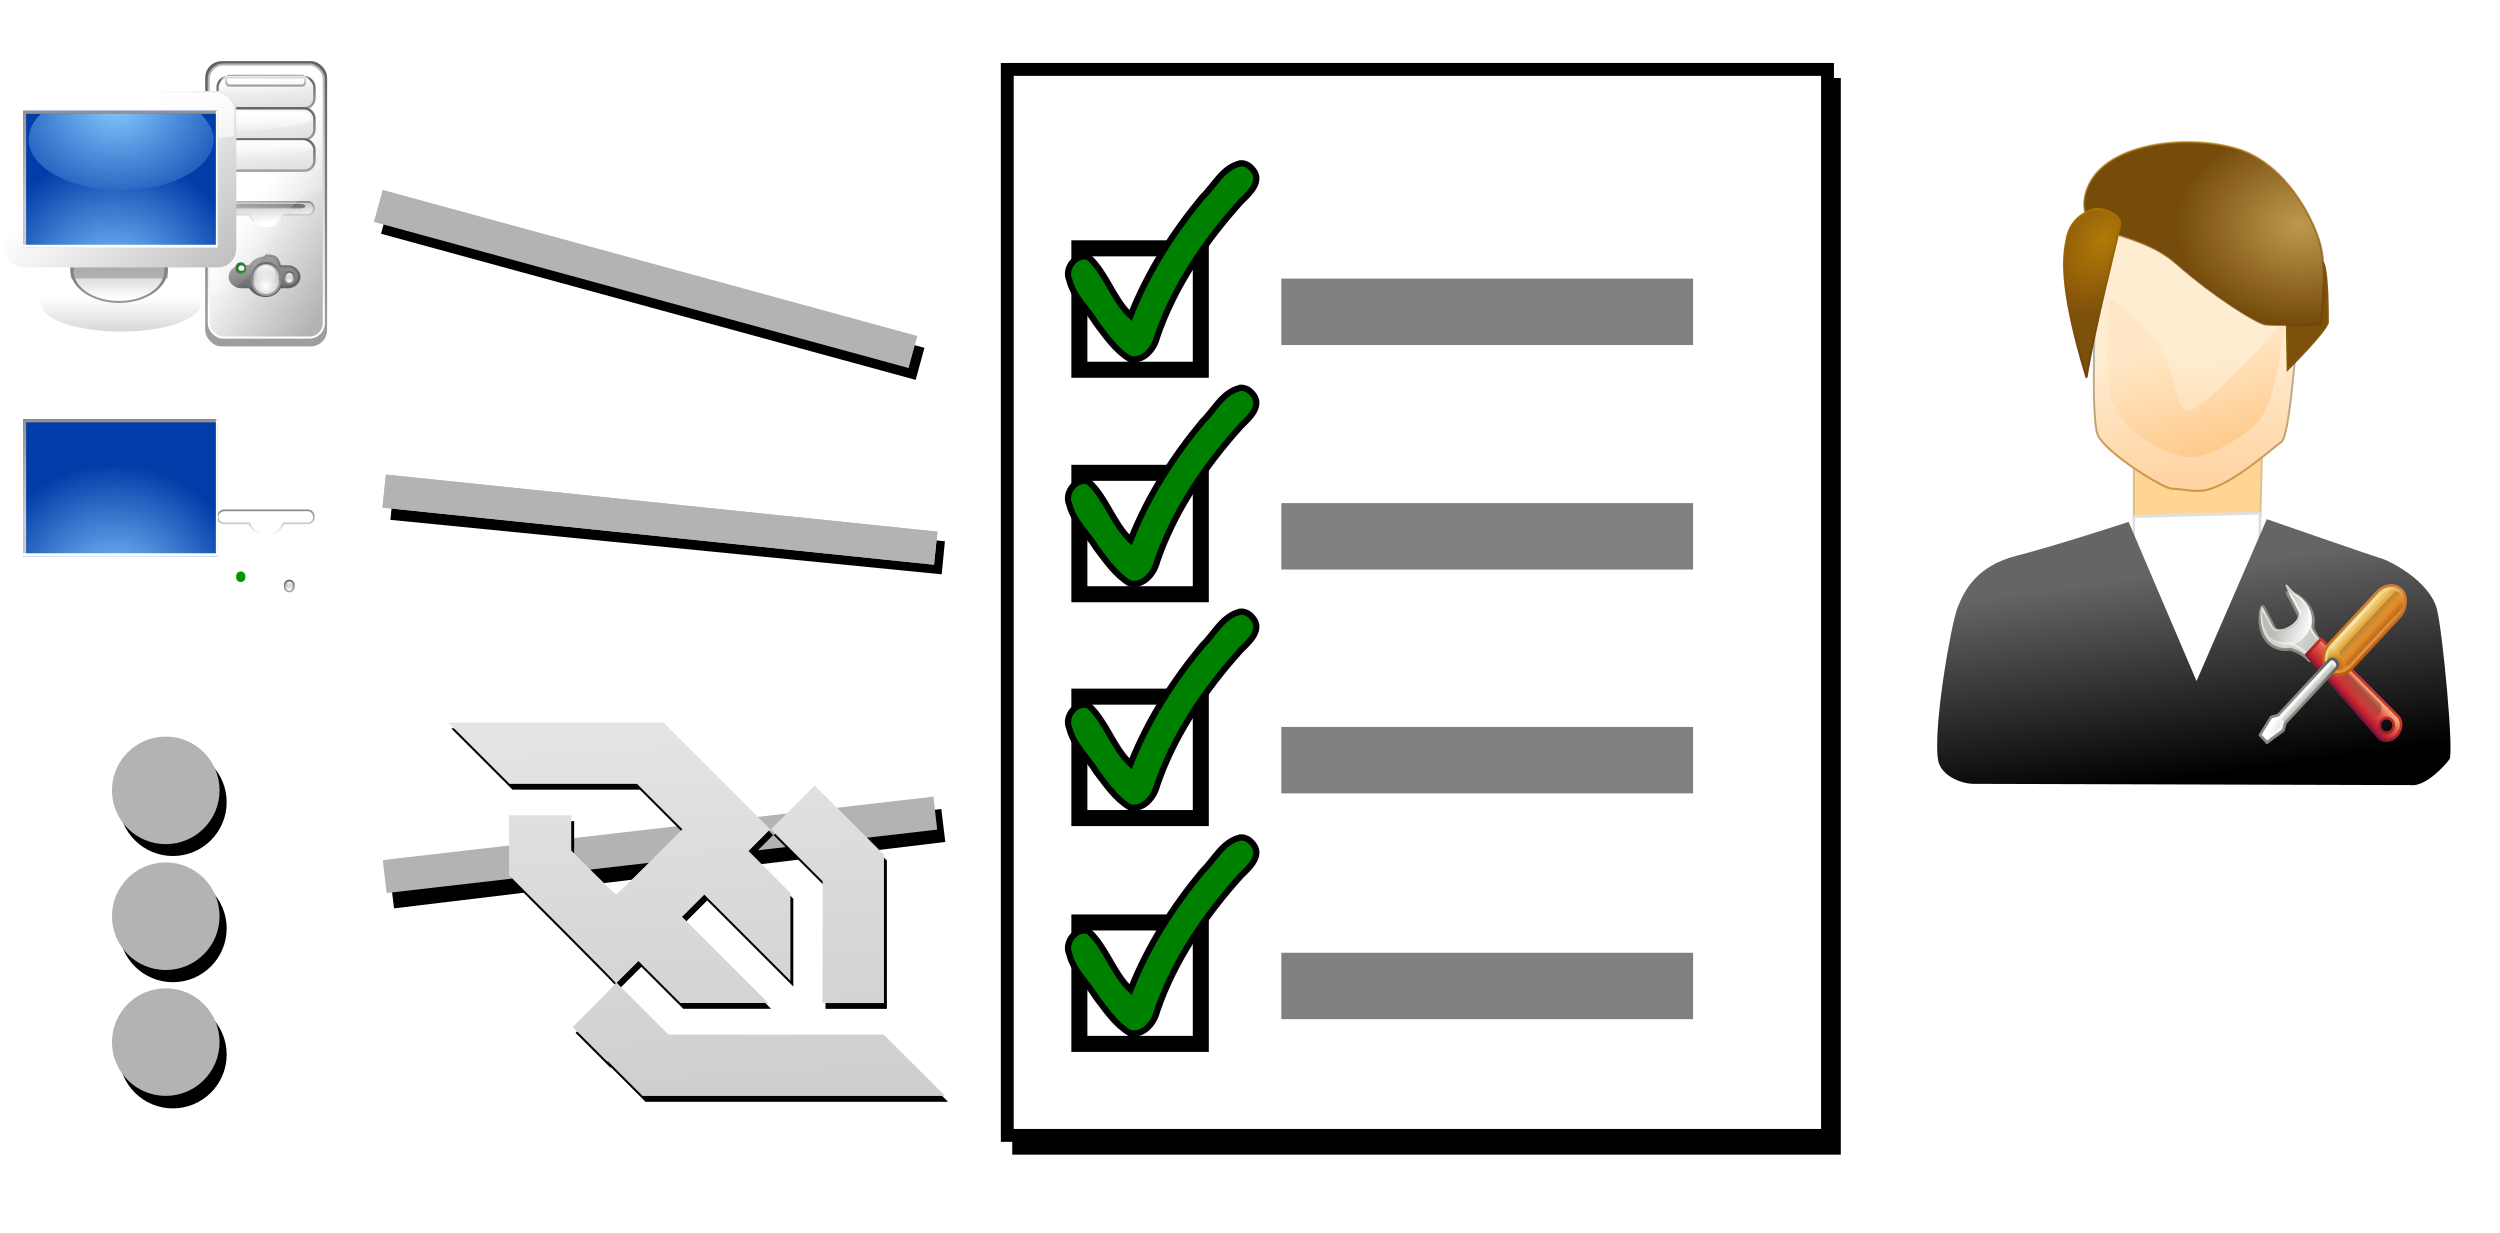 <svg xmlns="http://www.w3.org/2000/svg" height="371" width="752" xmlns:xlink="http://www.w3.org/1999/xlink" viewBox="0 0 752.188 371.404"><defs><path id="1I" d="m102 80.8a5.31 5.31 0 1 1 -10.4 0 5.31 5.31 0 1 1 10.4 0z"/><filter id="z" color-interpolation-filters="sRGB"><feFlood result="flood" flood-color="#000"/><feComposite operator="in" result="composite1" in2="SourceGraphic" in="flood"/><feGaussianBlur stdDeviation="2.5" result="blur" in="composite1"/><feOffset result="offset" dx="1.5" dy="1.3"/><feComposite operator="over" result="composite2" in2="offset" in="SourceGraphic"/></filter><filter id="L" height="1.14" width="1.19" y="-0.07" x="-0.09" color-interpolation-filters="sRGB"><feGaussianBlur stdDeviation="9.76"/></filter><filter id="M" height="1.16" width="1.17" y="-0.08" x="-0.08" color-interpolation-filters="sRGB"><feGaussianBlur stdDeviation="8.775"/></filter><filter id="1" height="1.19" width="1.14" y="-0.1" x="-0.07" color-interpolation-filters="sRGB"><feGaussianBlur stdDeviation="10.179"/></filter><filter id="11" color-interpolation-filters="sRGB"><feGaussianBlur stdDeviation="0.314"/></filter><linearGradient id="l" y2="89.4" xlink:href="#K" gradientUnits="userSpaceOnUse" x2="0" y1="104"/><linearGradient id="j" y2="124" gradientUnits="userSpaceOnUse" x2="0" y1="103" xlink:href="#K"/><linearGradient id="m" y2="109" gradientUnits="userSpaceOnUse" x2="75.6" y1="73.4" x1="43.1" xlink:href="#S"/><linearGradient id="k" y2="77.9" xlink:href="#I" gradientUnits="userSpaceOnUse" x2="0" y1="109"/><linearGradient id="i" y2="198" xlink:href="#I" gradientUnits="userSpaceOnUse" x2="0" y1="200.6"/><linearGradient id="a" y2="19.2" xlink:href="#I" gradientUnits="userSpaceOnUse" x2="0" gradientTransform="matrix(1.59 0 0 0.529 1.5 16.9)" y1="40.9"/><linearGradient id="b" y2="77.8" xlink:href="#9" gradientUnits="userSpaceOnUse" x2="42.3" gradientTransform="matrix(2.01 0 0 0.43 6.81 3.2)" y1="60.1" x1="42"/><linearGradient id="n" y2="106" xlink:href="#J" gradientUnits="userSpaceOnUse" x2="120" y1="29.4" x1="43.4"/><linearGradient id="c" y2="53.5" xlink:href="#K" gradientUnits="userSpaceOnUse" x2="56.1" gradientTransform="matrix(1.72 0 0 0.582 1.5 26.2)" y1="20.2" x1="47.6"/><linearGradient id="d" y2="19.2" xlink:href="#I" gradientUnits="userSpaceOnUse" x2="0" gradientTransform="matrix(1.59 0 0 0.529 1.5 28.2)" y1="40.9"/><linearGradient id="g" y2="77.8" xlink:href="#9" gradientUnits="userSpaceOnUse" x2="42.3" gradientTransform="matrix(0.518 0 0 0.111 -41.4 180)" y1="60.1" x1="42"/><linearGradient id="1H" x1="54.8" xlink:href="#9" gradientUnits="userSpaceOnUse" y1="1" gradientTransform="matrix(-0.917 -0.918 0.917 -0.918 55.9 108)" x2="54.7" y2="12.6"/><linearGradient id="f" y2="77.8" xlink:href="#9" gradientUnits="userSpaceOnUse" x2="42.3" gradientTransform="matrix(0.518 0 0 0.111 -41.4 174)" y1="60.1" x1="42"/><linearGradient id="o" y2="56.4" xlink:href="#9" gradientUnits="userSpaceOnUse" x2="0" y1="-25"/><linearGradient id="19" x1="-6.31" xlink:href="#A" gradientUnits="userSpaceOnUse" y1="44.2" gradientTransform="matrix(0.202 -0.202 0.344 0.342 205 133)" x2="-9.77" y2="44.1"/><linearGradient id="1C" x1="25.6" xlink:href="#7" gradientUnits="userSpaceOnUse" y1="20.8" gradientTransform="matrix(-1.31 0 0 -1.3 57.1 68.5)" x2="27.4" y2="22.5"/><linearGradient id="Z" y2="53.5" xlink:href="#K" gradientUnits="userSpaceOnUse" x2="56.1" gradientTransform="matrix(1.72 0 0 0.582 1.5 14.9)" y1="20.2" x1="47.6"/><linearGradient id="1D" x1="22.69" xlink:href="#5" gradientUnits="userSpaceOnUse" y1="40.3" x2="34.1" y2="28.89"/><linearGradient id="1F" x1="-5.94" xlink:href="#A" gradientUnits="userSpaceOnUse" gradientTransform="matrix(0.688 0 0 1.93 -39.1 -58)" x2="-10"/><linearGradient id="1G" x1="58.5" xlink:href="#9" gradientUnits="userSpaceOnUse" y1="37.5" gradientTransform="matrix(1.38 0 0 2.86 -121 -89.3)" x2="56.4" y2="37.6"/><linearGradient id="1E" x1="-10.5" xlink:href="#A" gradientUnits="userSpaceOnUse" gradientTransform="matrix(0.802 0 0 1.94 -41 -59.2)" x2="-7"/><linearGradient id="14" y2="153" gradientUnits="userSpaceOnUse" y1="176" x2="114" x1="117"><stop/><stop stop-color="#656565" offset="1"/></linearGradient><linearGradient id="p" y2="59.2" gradientUnits="userSpaceOnUse" x2="0" y1="0.03" xlink:href="#9"/><linearGradient id="r" y2="-28.4" gradientUnits="userSpaceOnUse" x2="0" y1="60"><stop stop-color="#ccc"/><stop stop-color="#616161" offset="1"/></linearGradient><linearGradient id="10" x1="47.3" gradientUnits="userSpaceOnUse" y1="30.58" x2="51.66" y2="47.5"><stop stop-color="#ffe2ba" stop-opacity="0.55"/><stop stop-color="#ffc684" offset="1"/></linearGradient><linearGradient id="t" y2="85.5" xlink:href="#9" gradientUnits="userSpaceOnUse" x2="0" y1="73.5"/><linearGradient id="x" y2="199.1" xlink:href="#I" gradientUnits="userSpaceOnUse" x2="0" y1="200"/><linearGradient id="y" y2="85.5" xlink:href="#9" gradientUnits="userSpaceOnUse" x2="0" gradientTransform="matrix(0.051 0 0 0.042 -25.5 196)" y1="73.5"/><linearGradient id="v" y2="75" xlink:href="#I" gradientUnits="userSpaceOnUse" x2="0" y1="85.9"/><linearGradient id="e" y2="56.7" xlink:href="#I" gradientUnits="userSpaceOnUse" x2="0" gradientTransform="matrix(0.608 0 0 0.088 -41.5 177)" y1="45.2"/><linearGradient id="A"><stop/><stop stop-opacity="0" offset="1"/></linearGradient><linearGradient id="B" y2="35.1" gradientUnits="userSpaceOnUse" x2="90.2" gradientTransform="matrix(0.333 -0.332 0.291 0.29 176 170)" y1="35.2" x1="97.4"><stop stop-color="#f8b17e"/><stop stop-color="#e35d4f" offset="0.26"/><stop stop-color="#c6262e" offset="0.66"/><stop stop-color="#690b54" offset="1"/></linearGradient><linearGradient id="G" y2="29.2" gradientUnits="userSpaceOnUse" y1="7.29" gradientTransform="matrix(0.77 0 0 0.781 125 99)" x2="-7.32" x1="-6.79"><stop stop-color="#b47a06"/><stop stop-color="#6a410c" offset="1"/></linearGradient><linearGradient id="C" y2="27.3" gradientUnits="userSpaceOnUse" x2="36" gradientTransform="matrix(0.405 0 0 0.404 205 137)" y1="34" x1="29.3"><stop stop-color="#791235"/><stop stop-color="#dd3b27" offset="1"/></linearGradient><linearGradient id="E" y2="16.74" gradientUnits="userSpaceOnUse" x2="-37.8" y1="10.5" x1="-50.72"><stop stop-color="#bb5e12"/><stop stop-color="#cd8033" offset="1"/></linearGradient><linearGradient id="F" y2="5.1" gradientUnits="userSpaceOnUse" y1="-13.3" x2="-4.62" x1="-3.46"><stop stop-color="#b3b3b3"/><stop stop-color="#ce964d" offset="1"/></linearGradient><linearGradient id="Y" y2="19.2" xlink:href="#I" gradientUnits="userSpaceOnUse" x2="0" gradientTransform="matrix(1.59 0 0 0.529 1.5 5.51)" y1="40.9"/><linearGradient id="9"><stop stop-color="#fff"/><stop stop-color="#fff" stop-opacity="0" offset="1"/></linearGradient><linearGradient id="0" y2="296" gradientUnits="userSpaceOnUse" x2="433" y1="545" x1="448"><stop stop-color="#cfcfcf"/><stop stop-color="#e4e4e4" offset="1"/></linearGradient><linearGradient id="2" y2="3.5" gradientUnits="userSpaceOnUse" x2="-7.34" y1="-10.18" x1="-8.34"><stop stop-color="#ffedd2"/><stop stop-color="#ffd5a5" offset="1"/></linearGradient><linearGradient id="8" y2="88" xlink:href="#9" gradientUnits="userSpaceOnUse" x2="317" gradientTransform="matrix(0.557 0 0 0.554 40.3 109)" y1="75.6" x1="327"/><linearGradient id="3" y2="81.9" gradientUnits="userSpaceOnUse" x2="335" gradientTransform="matrix(0.557 0 0 0.554 40.3 109)" y1="64.3" x1="305"><stop stop-color="#d3d7cf"/><stop stop-color="#babdb6" offset="0.18"/><stop stop-color="#fff" offset="0.32"/><stop stop-color="#babdb6" offset="0.88"/><stop stop-color="#eeeeec" offset="1"/></linearGradient><linearGradient id="4" y2="99.3" xlink:href="#5" gradientUnits="userSpaceOnUse" x2="330" gradientTransform="matrix(0.557 0 0 0.554 40.3 109)" y1="70.3" x1="324"/><linearGradient id="7"><stop stop-color="#babdb6"/><stop stop-color="#fff" offset="1"/></linearGradient><linearGradient id="5"><stop stop-color="#888a85"/><stop stop-color="#555753" offset="1"/></linearGradient><linearGradient id="6" y2="60.8" xlink:href="#7" gradientUnits="userSpaceOnUse" x2="309" gradientTransform="matrix(0.557 0 0 0.554 40.3 109)" y1="58.4" x1="302"/><linearGradient id="D" y2="40.9" gradientUnits="userSpaceOnUse" x2="-10.6" gradientTransform="matrix(1.1 0 0 2.19 -35.7 -74.3)" y1="41" x1="-2.2"><stop stop-color="#edd563"/><stop stop-color="#e08223" offset="1"/></linearGradient><linearGradient id="Q" y2="5.23" xlink:href="#J" gradientUnits="userSpaceOnUse" x2="0" gradientTransform="matrix(0.665 0 0 1.56 -0.37 3.95)" y1="66.2"/><linearGradient id="S" y2="118" gradientUnits="userSpaceOnUse" x2="0" gradientTransform="scale(1.94 0.516)" y1="136"><stop stop-color="#fff" offset="0.03"/><stop stop-color="#878787" offset="1"/></linearGradient><linearGradient id="P" y2="65.6" xlink:href="#J" gradientUnits="userSpaceOnUse" x2="174" gradientTransform="matrix(0.681 0 0 1.59 -4.58 2.67)" y1="29.8" x1="151"/><linearGradient id="T" y2="299" xlink:href="#I" gradientUnits="userSpaceOnUse" x2="22.4" gradientTransform="matrix(1.1 0 0 0.06 -43.2 175)" y1="312" x1="23.1"/><linearGradient id="U" y2="128" xlink:href="#I" gradientUnits="userSpaceOnUse" x2="0" gradientTransform="matrix(0.345 0 0 0.192 -43.2 177)" y1="109"/><linearGradient id="X" y2="53.5" xlink:href="#K" gradientUnits="userSpaceOnUse" x2="56.1" gradientTransform="matrix(1.72 0 0 0.582 1.5 3.56)" y1="20.2" x1="47.6"/><linearGradient id="V" y2="123" xlink:href="#I" gradientUnits="userSpaceOnUse" x2="72.8" gradientTransform="matrix(0.345 0 0 0.192 -43.2 177)" y1="109" x1="64.4"/><linearGradient id="W" y2="65.6" xlink:href="#9" gradientUnits="userSpaceOnUse" x2="135" gradientTransform="matrix(0.685 0 0 1.37 2.86 3)" y1="3.35" x1="106"/><linearGradient id="R" y2="123" xlink:href="#J" gradientUnits="userSpaceOnUse" x2="42.4" gradientTransform="scale(1.99 0.504)" y1="137" x1="47.5"/><linearGradient id="K"><stop stop-color="#fff"/><stop stop-color="#cfcfcf" offset="1"/></linearGradient><linearGradient id="J"><stop stop-color="#fff" offset="0.03"/><stop stop-color="#b2b2b2" offset="1"/></linearGradient><linearGradient id="H" y2="38.7" gradientUnits="userSpaceOnUse" y1="16.2" gradientTransform="matrix(0.77 0 0 0.781 94.6 99)" x2="10.9" x1="10"><stop stop-color="#af7606"/><stop stop-color="#6a410b" stop-opacity="0.97" offset="1"/></linearGradient><linearGradient id="I"><stop stop-color="#9e9e9e"/><stop stop-color="#616161" offset="1"/></linearGradient><linearGradient id="O" y2="6.21" xlink:href="#I" gradientUnits="userSpaceOnUse" x2="0" gradientTransform="matrix(0.654 0 0 1.53 1.5 3.56)" y1="69.2"/><linearGradient id="N" y2="7.54" xlink:href="#I" gradientUnits="userSpaceOnUse" x2="0" gradientTransform="scale(0.654 1.53)" y1="72.9"/><radialGradient id="u" xlink:href="#J" gradientUnits="userSpaceOnUse" cy="85.7" cx="96.7" r="8.34"/><radialGradient id="13" gradientUnits="userSpaceOnUse" cy="26.9" cx="12.3" gradientTransform="matrix(-1.06 -0.901 1.25 -1.51 83.7 168)" r="4.87"><stop stop-color="#b37a07"/><stop stop-color="#7c4f0b" offset="1"/></radialGradient><radialGradient id="w" gradientUnits="userSpaceOnUse" cy="200" cx="-20.6" r="0.68"><stop stop-color="#0f0" offset="0.03"/><stop stop-color="#009700" offset="1"/></radialGradient><radialGradient id="h" xlink:href="#J" gradientUnits="userSpaceOnUse" cy="200.6" cx="-18.29" r="2"/><radialGradient id="s" gradientUnits="userSpaceOnUse" cy="15.4" cx="-16.7" gradientTransform="matrix(1.05 0 0 0.922 74.9 -5.73)" r="67.6" xlink:href="#q"/><radialGradient id="1B" xlink:href="#9" gradientUnits="userSpaceOnUse" cy="11.8" cx="-39.5" gradientTransform="matrix(3.16 -0.219 0.385 8.01 80.1 -88.1)" r="3.91"/><radialGradient id="q" gradientUnits="userSpaceOnUse" cy="95.5" cx="-13.7" gradientTransform="matrix(1.04 0 0 1 70.3 0)" r="61.6"><stop stop-color="#85caff"/><stop stop-color="#003da9" offset="1"/></radialGradient><radialGradient id="15" xlink:href="#A" gradientUnits="userSpaceOnUse" cy="34.5" cx="22" gradientTransform="matrix(0.186 0 0 0.077 204 152)" r="12.7"/><radialGradient id="1A" xlink:href="#A" gradientUnits="userSpaceOnUse" cy="21.6" cx="26" gradientTransform="matrix(-1.41 -1.39 1.12 -1.1 45 90.8)" r="2"/><radialGradient id="16" xlink:href="#A" gradientUnits="userSpaceOnUse" cy="34.5" cx="22" gradientTransform="matrix(0.073 0 0 0.029 206 154)" r="12.7"/><radialGradient id="18" xlink:href="#A" gradientUnits="userSpaceOnUse" cy="34.5" cx="22" gradientTransform="matrix(0.101 0 0 0.029 219 154)" r="12.7"/><radialGradient id="12" gradientUnits="userSpaceOnUse" cy="20.5" cx="3.49" gradientTransform="matrix(0.77 0 0 0.572 125 103)" r="19.1"><stop stop-color="#be984f"/><stop stop-color="#754c0a" offset="1"/></radialGradient><radialGradient id="17" xlink:href="#A" gradientUnits="userSpaceOnUse" cy="34.5" cx="22" gradientTransform="matrix(0.248 0 0 0.077 216 152)" r="12.7"/></defs><g transform="translate(-60.4 -226)"><g filter="url(#M)" transform="translate(2.14 3.57)"><g color-rendering="auto" shape-rendering="auto" image-rendering="auto" color="#000"><circle cx="110" cy="464" r="16.2"/><circle cx="110" cy="502" r="16.2"/><circle cx="110" cy="540" r="16.2"/></g><g stroke="#000" stroke-width="10" fill="none"><path d="m176 491 166-20"/><path d="m174 288 161 44"/><path d="m176 374 166 16.4"/></g></g><circle id="1J" cx="110" cy="464" r="16.2" fill="#b3b3b3" color-rendering="auto" shape-rendering="auto" image-rendering="auto" color="#000"/><use id="1K" xlink:href="#1J" transform="translate(0 37.9)" height="371.4" width="752.2"/><use xlink:href="#1K" transform="translate(0 37.9)" height="371.4" width="752.2"/><use xlink:href="#1N" transform="matrix(0.976 -0.216 0.216 0.976 -76.4 163)" height="371.4" width="752.2"/><path id="1L" stroke="#b3b3b3" stroke-width="10" fill="none" d="m174 288 161 44"/><use xlink:href="#1L" transform="matrix(0.987 -0.163 0.163 0.987 -42.9 118)" height="371.4" width="752.2"/><path filter="url(#L)" color-rendering="auto" isolation="auto" shape-rendering="auto" image-rendering="auto" color="#000" stroke-width="1" d="M 364.9,249.5 H614.4 V573.7 H364.9 z"/><g transform="matrix(0.438 0 0 0.438 77.4 314)"><path filter="url(#1)" d="m380 533-23.8-23.8 14.8-14.8c8.13-8.13 14.8-15.1 14.8-15.5 0-0.372-16.5-17.2-36.7-37.4l-36.7-36.7v-41.2h42.8v24.2l15.1 15.1c8.32 8.31 15.4 15.1 15.8 15.1 0.373 0 10.8-10.1 23.1-22.4l22.4-22.4-15.6-15.6-15.6-15.6h-87.6l-21.1-21.1-21.1-21.1h148l36.7 36.7 36.7 36.7-7.46 7.48-7.46 7.48 14.4 14.4 14.4 14.4v60.4l-29.6-29.6-29.6-29.6-7.64 7.64-7.64 7.64 29.6 29.6 29.6 29.6h-60.4l-14.4-14.4-14.4-14.4-7.48 7.46-7.48 7.46 17.8 17.8 17.8 17.8h148l21.1 21.1 21.1 21.1h-208l-23.8-23.8zm148-82.1v-42l-17.8-17.8-17.8-17.8 15.1-15.1 15.1-15.1 23.8 23.8 23.8 23.8v102h-42.2v-42z"/><path d="m378 529-23.8-23.8 14.8-14.8c8.13-8.13 14.8-15.1 14.8-15.5 0-0.372-16.5-17.2-36.7-37.4l-36.7-36.7v-41.2h42.8v24.2l15.1 15.1c8.32 8.31 15.4 15.1 15.8 15.1 0.373 0 10.8-10.1 23.1-22.4l22.4-22.4-15.6-15.6-15.6-15.6h-87.6l-21.1-21.1-21.1-21.1h148l36.7 36.7 36.7 36.7-7.46 7.48-7.46 7.48 14.4 14.4 14.4 14.4v60.4l-29.6-29.6-29.6-29.6-7.64 7.64-7.64 7.64 29.6 29.6 29.6 29.6h-60.4l-14.4-14.4-14.4-14.4-7.48 7.46-7.48 7.46 17.8 17.8 17.8 17.8h148l21.1 21.1 21.1 21.1h-208l-23.8-23.8zm148-82.1v-42l-17.8-17.8-17.8-17.8 15.1-15.1 15.1-15.1 23.8 23.8 23.8 23.8v102h-42.2v-42z" fill="url(#0)"/></g><g transform="translate(449 -12.1)"><path stroke="#000" stroke-width="3.88" fill="#fff" color-rendering="auto" isolation="auto" shape-rendering="auto" image-rendering="auto" color="#000" d="m -85.6 259 h 247 v 321 h -247 z"/><g id="1O"><g transform="matrix(0.483 0 0 0.483 -79.1 -57.1)" color-rendering="auto" shape-rendering="auto" stroke="#000" image-rendering="auto" color="#000"><path stroke-width="10" fill="#fff" isolation="auto" d="M 31.5,766 H107.2 V841.7 H31.5 z"/><path d="m132 713c-11.2 2.42-16.2 13.7-23.8 21-18.4 22.2-34.2 46.9-44.8 73.9-11-10.4-14.9-26.1-26.1-36.4-7.93-2.75-15.4 6.93-12.1 14.2 2.57 10.6 11.3 18 16.8 27.1 6.1 8 12 16.8 20.8 22.1 8.43 2.11 15.3-6.08 17.1-13.5 10.8-31.7 30.1-59.8 52.4-84.6 5.42-5.24 14-13 6.73-20.6-1.74-1.99-4.31-3.35-6.99-3.25z" stroke-width="3.88" fill="#008000" isolation="auto"/></g><path stroke="#808080" stroke-width="20" d="m-3.08 332h124" fill="none"/></g><use xlink:href="#1O" transform="translate(0 67.6)" height="371.4" width="752.2"/><use xlink:href="#1O" transform="translate(0 135)" height="371.4" width="752.2"/><use xlink:href="#1O" transform="translate(0 203)" height="371.4" width="752.2"/></g><g filter="url(#z)" transform="matrix(2.522 0 0 2.708 426.7 -20.42)"><g stroke-width="0.24" transform="matrix(0.962 0 0 0.976 121 139)"><path d="m-13.6-0.734v9.32l15.7-0.15 0.31-11.8z" stroke="#debe8e" stroke-width="0.25" fill="#ffd593"/><path d="m-13.6 8.34-0.2 20.8 15.6-0.3 0.25-20.9z" stroke="#dfdfe1" stroke-width="0.33" fill="#fff"/><path fill="url(#2)" stroke="url(#F)" d="m-18.3-18s-0.735 14.9 0.202 17c0.91 2.05 8.18 6.16 9.19 6.16s3.08 0.489 4.55 0.101c3.42-0.905 7.88-4.65 9.09-5.45 1.21-0.808 2.22-16.2 2.22-16.2l-21.8-12.1z"/></g><path d="m62.3 40.1c-2.72 3.17-8.57 5.21-10 5.36-3.57 0.357-10.5-2.8-12.7-7.32-1.87-3.86-0.536-15.2-0.536-15.2s4.52 2.52 7.76 6.86c2.59 3.48 2.12 8.77 4.39 9.03 2.26 0.265 14.7-12.3 14.9-13 0.179-0.714-0.871 10.8-3.84 14.3z" transform="matrix(0.77 0 0 0.781 75 105)" filter="url(#11)" fill="url(#10)"/><g stroke-width="0.23"><path fill="#7c500a" stroke="#84550a" d="m126 117 0.275 13.8s4.81-4.46 4.81-5.3c0-0.836 0-5.72-0.549-6.55-0.549-0.836-4.53-1.95-4.53-1.95z"/><path d="m102 112c0.854-6.44 12.2-7.53 18.4-5.71 5.61 1.66 8.97 7.66 9.81 10.7 0.824 3.06 0 8.78 0 8.78s-5.64 0.14-6.6 0c-0.962-0.14-5.91-2.93-10.7-6.83-4.81-3.9-11.4-2.66-10.9-6.97z" stroke-opacity="0.68" stroke="url(#G)" fill="url(#12)"/><path fill="url(#13)" stroke="url(#H)" d="m103 113c-1.31 0.408-2.67 1.32-3.07 3.09-0.389 1.78-1.16 4.93 2.33 15.6 1.03-5.8 3.73-15.6 4.02-16.9 0.271-1.23-2.12-2.13-3.29-1.77z"/><path fill="url(#14)" d="m141 177-52.2-0.14c-1.66-0.005-3.96-0.986-4.26-2.64-0.623-3.5 1.51-15 2.34-17 0.824-1.95 2.34-4.6 7.01-5.72 4.68-1.11 13.4-3.77 13.4-3.77l8.11 17.7 8.39-18s13.3 4.3 13.9 4.44c0.549 0.14 5.49 2.31 6.41 5.56 0.68 2.42 2.05 16 1.5 16.7-0.55 0.697-2.68 2.89-4.44 2.89z"/></g><g transform="translate(-83.5 17.5)"><g fill-rule="evenodd"><path stroke-linejoin="round" d="m 210 138 c -0.53 -0.1 -0.2 0.38 -0.07 0.55 0.39 0.7 0.79 1.38 1.16 2.09 0.1 0.47 -0.3 0.86 -0.64 1.13 -0.53 0.37 -1.21 0.72 -1.88 0.56 -0.34 -0.1 -0.42 -0.48 -0.6 -0.75 -0.37 -0.65 -0.72 -1.3 -1.09 -1.94 -0.34 -0.01 -0.34 0.54 -0.39 0.81 -0.12 1.13 0.1 2.4 0.97 3.19 0.71 0.65 1.73 0.91 2.67 0.74 0.83 0.26 1.62 0.67 2.24 1.29 l 1.7 -1.8 c -0.55 -0.54 -1 -1.18 -1.29 -1.9 0.27 -0.98 -0.08 -2.06 -0.8 -2.76 -0.55 -0.55 -1.24 -0.99 -1.99 -1.21 z" stroke-dashoffset="0.36" stroke="url(#4)" stroke-linecap="round" stroke-width="0.32" fill="url(#3)"/><path d="m 210 138 c 0.01 0 0 0.02 0 0.02 l 1.25 2.23 c 0.17 0.3 0.05 0.66 -0.16 0.95 -0.21 0.3 -0.53 0.59 -0.94 0.81 -0.42 0.23 -0.85 0.33 -1.22 0.35 -0.37 0.01 -0.71 -0.09 -0.87 -0.38 l -1.25 -2.25 c -0.01 0 -0.02 0 -0.02 0 0.01 -0.01 0 0.01 0 0.02 -0.23 0.99 -0.11 2.14 0.31 2.89 0.58 1.03 1.79 1.53 2.99 1.32 1.2 -0.21 2.22 -1.25 2.47 -2.23 0.16 -0.64 0.09 -1.32 -0.24 -1.92 -0.42 -0.75 -1.35 -1.46 -2.33 -1.8 z" fill="url(#6)"/></g><path opacity="0.7" d="m210 138c0.43 0.746 0.849 1.42 1.24 2.19 0.129 0.538-0.266 1.03-0.646 1.36-0.639 0.504-1.5 0.885-2.32 0.657-0.417-0.179-0.543-0.646-0.77-1l-0.793-1.39c-0.224 1.06-0.034 2.22 0.735 3.17 0.641 0.651 1.62 0.876 2.5 0.721 0.679 0.068 1.8 0.877 2.33 1.3l1.46-1.43c-0.626-0.627-1.06-1.05-1.38-1.89 0.071-0.497 0.139-1.01-0.019-1.5-0.258-0.888-0.966-1.52-1.75-1.93l-1-1z" stroke-dashoffset="0.36" stroke="url(#8)" stroke-linecap="round" stroke-width="0.22" fill="none"/><path opacity="0.1" d="m 213 144 c -0.06 0 -0.11 0.02 -0.15 0.05 l -0.26 0.27 c -0.15 0.14 -0.04 0.48 0.25 0.76 l 0.89 0.85 l 0.79 -0.78 l -0.88 -0.85 c -0.22 -0.21 -0.47 -0.32 -0.64 -0.31 z" fill-rule="evenodd"/><path opacity="0.25" d="m210 155a2.4 0.976 0 1 1 -4.81 0 2.4 0.976 0 1 1 4.81 0z" fill="url(#15)"/><path opacity="0.3" d="m 208 155 a 0.94 0.36 0 0 1 -1.88 0 0.94 0.36 0 1 1 1.88 0 z" fill="url(#16)"/><path opacity="0.25" d="m225 155a3.21 0.962 0 0 1 -6.41 0 3.21 0.962 0 1 1 6.41 0z" fill="url(#17)"/><path opacity="0.3" d="m223 155a1.31 0.363 0 0 1 -2.62 0 1.31 0.363 0 1 1 2.62 0z" fill="url(#18)"/><path stroke-linejoin="round" d="m212 145 8.61 9.17c0.565 0.563 1.53 0.49 2.18-0.154 0.646-0.644 0.719-1.61 0.155-2.17l-9.19-8.59-1.75 1.74zm9.03 7.27c0.321-0.32 0.845-0.32 1.17 0 0.321 0.32 0.321 0.843 0 1.16-0.321 0.32-0.845 0.32-1.17 0-0.321-0.32-0.321-0.843 0-1.16z" stroke-dashoffset="0.7" stroke="url(#C)" stroke-linecap="round" stroke-width="0.32" fill="url(#B)"/><path opacity="0.23" d="m214 145c0.224-0.224 0.635-0.174 0.921 0.111l5.94 5.39c0.286 0.285 0.065 0.964-0.159 1.19-0.224 0.224-0.906 0.444-1.19 0.159l-5.4-5.93c-0.286-0.285-0.335-0.694-0.111-0.918z" fill="url(#19)"/><g transform="matrix(0.321 0 0 0.321 205 136)"><rect stroke-linejoin="round" transform="matrix(-0.71 -0.704 0.706 -0.708 0 0)" rx="6" ry="7" height="39.1" width="12" stroke="url(#E)" stroke-linecap="round" y="-2.73" x="-50.6" fill="url(#D)"/><path opacity="0.3" d="m29.7 26.5a4.91 2.81 45 1 1 6.89 7 4.91 2.81 45 0 1 -6.89 -7z" fill="url(#1A)"/><g stroke-linejoin="round" stroke-linecap="round"><rect opacity="0.6" transform="matrix(-0.711 -0.703 0.706 -0.708 0 0)" rx="4.81" ry="5.59" height="37.5" width="9.62" stroke="url(#1B)" y="-2" x="-49.4" fill="none"/><path d="m7.16 58.5 6.15-4.25 0.747-2.56 19.1-19.1c1.3-1.46-1.15-4.05-2.77-2.75l-19 19.1-2.6 0.7-4.2 6.2 2.66 2.69z" stroke="url(#1D)" fill="url(#1C)"/></g><rect opacity="0.2" transform="matrix(-0.712 -0.702 0.707 -0.707 0 0)" rx="0.98" ry="1.45" height="30.3" width="1.96" y="2.87" x="-49.1" fill="url(#1E)"/><rect opacity="0.2" transform="matrix(-0.713 -0.701 0.707 -0.707 0 0)" rx="1.31" ry="1.43" height="31" width="2.75" y="3.91" x="-45.9" fill="url(#1F)"/><rect opacity="0.25" transform="matrix(-0.712 -0.702 0.707 -0.707 0 0)" rx="0.98" ry="1.45" height="30.3" width="1.96" y="2.92" x="-42" fill="url(#1G)"/><path fill="url(#1H)" d="m7.22 57.6 5.48-3.67 0.613-2.34c0.504-0.583-1.47-2.42-2.01-2.01l-2.3 0.643-3.67 5.48c0.72 0.721 1.17 1.17 1.89 1.89z"/><path opacity="0.7" stroke-linejoin="round" d="m32.3 31.7c0.096-0.479-0.572-1.08-1.03-1.08-6.48 6.28-13 12.9-19.3 19.3l-2.55 0.768c-1.12 1.64-2.24 3.29-3.36 4.93 0.424 0.437 0.847 0.873 1.27 1.31l5-3.44c0.228-0.718 0.386-1.48 0.656-2.17" stroke="#fff" stroke-linecap="round" fill="none"/></g></g></g><g id="1M" transform="matrix(3.22 0 0 3.22 199 -334)"><g stroke-linejoin="round" stroke-linecap="round" transform="matrix(0.258 0 0 0.258 -43.2 177)"><rect rx="5.23" height="102" width="42.8" stroke="url(#O)" y="10.9" x="75.3" stroke-width="1.4" fill="url(#N)"/><rect rx="5.23" height="99" width="41.7" stroke="url(#Q)" y="11.4" x="75.9" stroke-width="0.76" fill="url(#P)"/><path stroke="url(#S)" stroke-width="0.63" d="m81.5 61.2c-1.3 0-2.4 1.1-2.4 2.4s1.1 2.3 2.4 2.3h9.1c0.9 2.5 3.3 4.2 6.1 4.2s5.3-1.7 6.3-4.2h9c1 0 2-1 2-2.3s-1-2.4-2-2.4h-30.5z" fill="url(#R)"/></g><rect rx="0.42" ry="0.2" height="0.4" width="7.32" y="193" x="-21.9" fill="url(#T)"/><path stroke-linejoin="round" d="m-18.3 198c-0.644 0-1.16 0.335-1.49 0.825h-0.747c-0.619 0-1.11 0.438-1.11 0.979 0 0.515 0.49 0.954 1.11 0.954h0.747c0.335 0.49 0.851 0.825 1.49 0.825 0.619 0 1.08-0.335 1.34-0.825h0.773c0.515 0 1.03-0.438 1.03-0.954 0-0.541-0.515-0.979-1.03-0.979h-0.773c-0.2-1-0.7-1-1.3-1z" stroke="url(#V)" stroke-linecap="round" stroke-width="0.23" fill="url(#U)"/><g transform="matrix(0.258 0 0 0.258 -43.2 177)"><path fill-rule="evenodd" d="m80.5 14c-2.3 0-4.2 1.9-4.2 4.2v76.7c24.7-2.4 20.4-35.6 40.7-37.9v-38.8c0-2.3-2-4.2-5-4.2h-31.5z" fill="url(#W)"/><g stroke-linejoin="round" stroke-linecap="round" stroke-width="0.88"><rect rx="3.63" height="11.3" width="35.1" stroke="url(#Y)" y="16" x="79.1" fill="url(#X)"/><rect rx="3.63" height="11.3" width="35.1" stroke="url(#a)" y="27.3" x="79.1" fill="url(#Z)"/></g><path d="m83.2 28.6c-1.6 0-2.8 1.2-2.8 2.8v4.2c15.8-0.1 28.6-1.7 32.6-3.8v-0.4c0-1.6-1-2.8-3-2.8h-26.8z" fill="url(#b)"/><rect stroke-linejoin="round" rx="3.63" height="11.3" width="35.1" stroke="url(#d)" stroke-linecap="round" y="38.6" x="79.1" stroke-width="0.88" fill="url(#c)"/></g><rect stroke-linejoin="round" rx="0.31" height="0.91" width="7.4" stroke="url(#e)" stroke-linecap="round" y="181" x="-22" stroke-width="0.2" fill="none"/><path d="m-21.8 181c-0.412 0-0.722 0.309-0.722 0.722v1.06c4.07 0 7.37-0.412 8.4-0.979v-0.077c0-0.412-0.258-0.722-0.773-0.722h-6.91z" fill="url(#f)"/><path d="m-21.8 187c-0.412 0-0.722 0.335-0.722 0.722v1.08c4.07 0 7.37-0.412 8.4-0.979v-0.103c0-0.387-0.258-0.722-0.773-0.722h-6.91z" fill="url(#g)"/><path stroke-linejoin="round" d="m-17 200a1.27 1.27 0 1 1 -2.5 0 1.27 1.27 0 1 1 2.5 0z" stroke="url(#i)" stroke-linecap="round" stroke-width="0.19" fill="url(#h)"/><g transform="matrix(0.191 0 0 0.191 -43.2 182)"><path d="m98.8 106c0 8-17.6 14-39.3 14s-39.3-6-39.3-14c0-7.8 17.6-14.1 39.3-14.1s39.3 6.3 39.3 14.1z" fill="url(#j)"/><path d="m82.5 89.6c0 9-10.7 16.4-23.9 16.4s-23.9-7.4-23.9-16.4c0-9.1 10.7-16.4 23.9-16.4s23.9 7.3 23.9 16.4z" fill="url(#k)"/><path d="m80.8 90c0 8.5-10 15-22.2 15-12.3 0-22.3-6.5-22.3-15 0-8.4 10-15.2 22.3-15.2 12.2 0 22.2 6.8 22.2 15.2z" fill="url(#l)"/><path opacity="0.5" d="m82.5 94h-47.6v-7h47.6v7z" fill="url(#m)"/><path d="m116 79.2c0 5.2-4 9.4-9 9.4h-94.8c-5.4 0-9.77-4.2-9.77-9.4v-67.5c0-5.23 4.38-9.44 9.77-9.44h94.8c5 0 9 4.21 9 9.44v67.5z" fill="url(#n)"/><path d="m0.84 59.2c0 3.7 0.48 7.2 1.37 10.6 0.07 0 0.15 0 0.22 0.1v-40.9c-1.03 3.6-1.59 26.3-1.59 30.2z" fill="url(#o)"/><path d="m106 3.16h-92.4c-5.24 0-9.45 4.05-9.45 9.04v56.8c6.85 1.2 32 5.4 50-18 21.5-28 53.8-24.7 60.8-26.7v-12.1c0-4.99-4-9.04-9-9.04z" fill="url(#p)"/><path d="m107 79h-95.4v-67.1h95.4v67.1z" fill="url(#q)"/><path d="m107 11.9h-95.4v66.9h1.5v-65.4h93.9v-1.5z" fill="url(#r)"/><path d="m106 11.9v65.6h-94.4v1.5h95.4v-67.1h-1z" fill="#fff"/><path d="m14.3 25.9c0 13.8 20.2 24.9 45.2 24.9 24.9 0 45.5-11.1 45.5-24.9 0-4.6-3-8.9-6.5-12.6h-78c-4 3.7-6.2 8-6.2 12.6z" fill="url(#s)"/></g><g transform="matrix(0.258 0 0 0.258 -43.2 177)"><use transform="matrix(0.651 0 0 0.541 33.6 43.9)" fill="url(#t)" xlink:href="#1I"/><use stroke-linejoin="round" transform="matrix(0.317 0 0 0.317 74.4 63)" stroke="url(#v)" stroke-linecap="round" stroke-width="1.58" fill="url(#u)" xlink:href="#1I"/><use transform="matrix(0.197 0 0 0.163 86.1 75)" fill="url(#t)" xlink:href="#1I"/></g><path stroke-linejoin="round" d="m -20.2 199 a 0.43 0.43 0 1 1 -0.85 0 0.43 0.43 0 1 1 0.85 0 z" stroke="url(#x)" stroke-linecap="round" stroke-width="0.13" fill="url(#w)"/><path d="m -20.3 199 a 0.27 0.22 0 1 1 -0.53 0 0.27 0.22 0 1 1 0.53 0 z" fill="url(#y)"/></g><use xlink:href="#1M" transform="translate(0 92.9)" height="371.4" width="752.2"/><use id="1N" xlink:href="#1L" transform="matrix(0.987 -0.163 0.163 0.987 -42.9 118)" height="371.4" width="752.2"/></g></svg>